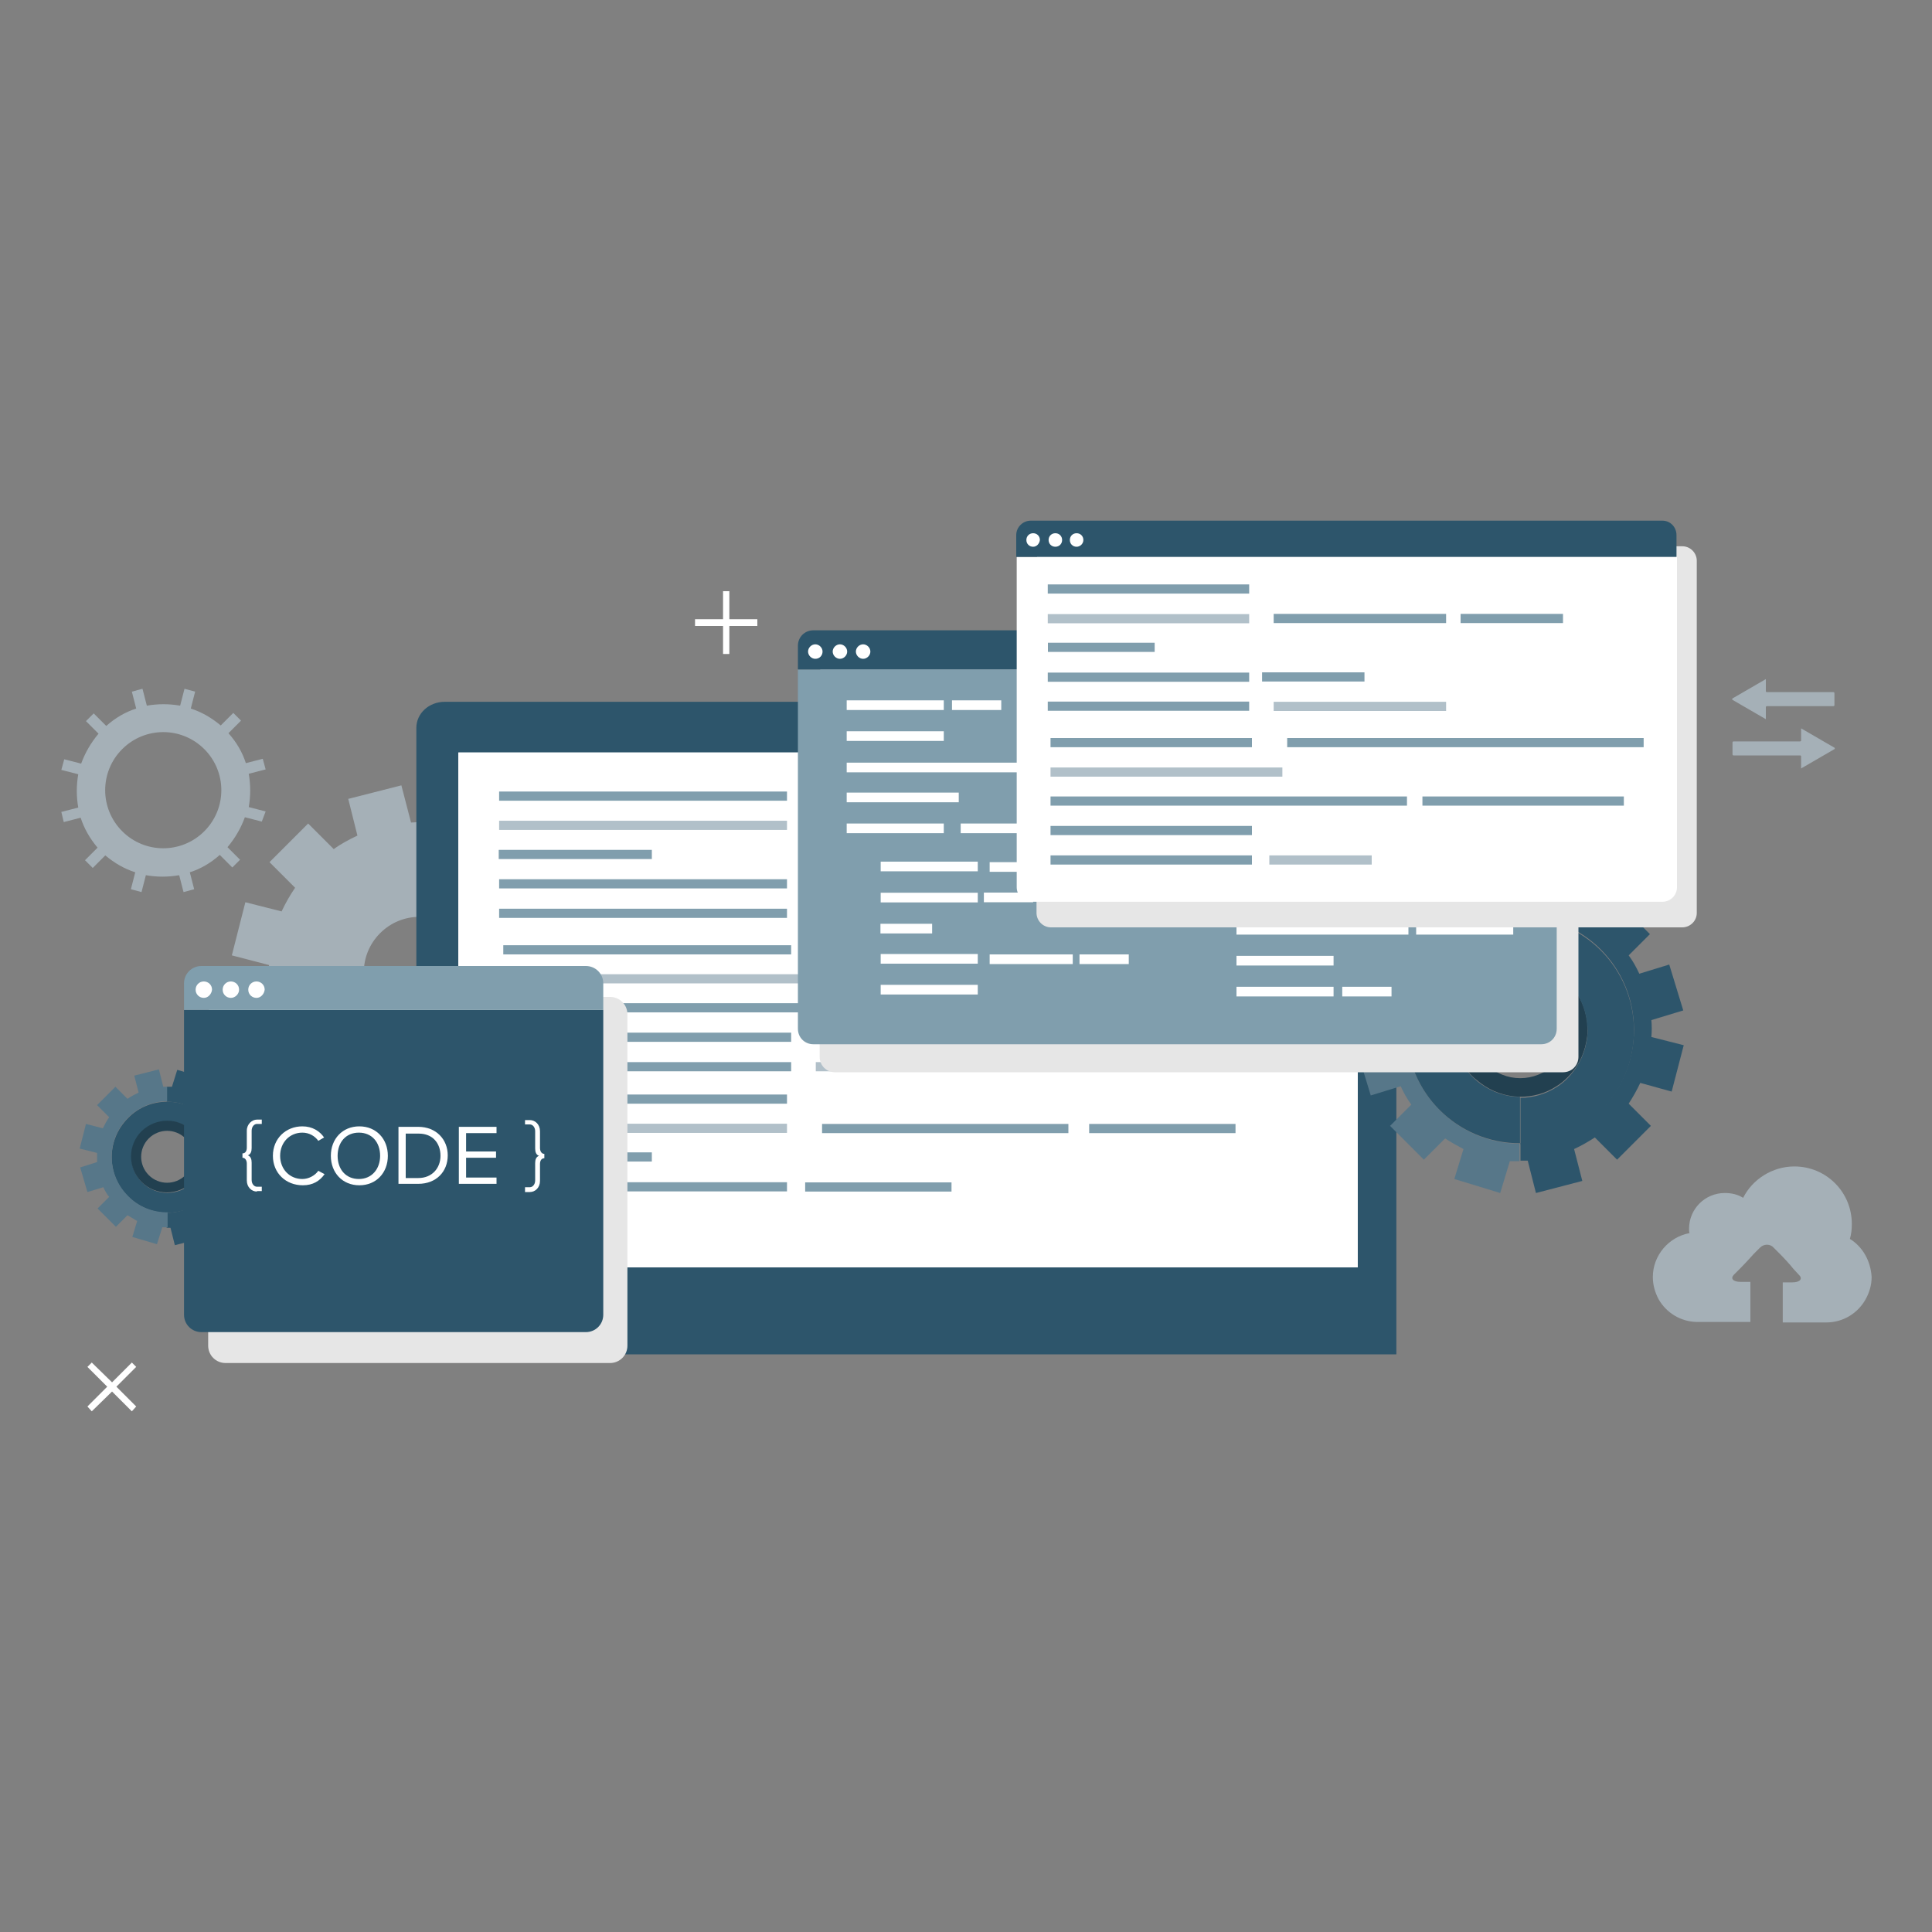 <?xml version="1.0" encoding="utf-8"?>
<!-- Generator: Adobe Illustrator 27.9.0, SVG Export Plug-In . SVG Version: 6.00 Build 0)  -->
<svg version="1.1" id="Layer_1" xmlns="http://www.w3.org/2000/svg" xmlns:xlink="http://www.w3.org/1999/xlink" x="0px" y="0px"
	 viewBox="0 0 400 400" style="enable-background:new 0 0 400 400;" xml:space="preserve">
<rect x="0" y="0" width="400" height="400" fill="#808080" stroke="none"/>
<style type="text/css">
	.st0{fill:#2D556B;}
	.st1{fill:#224050;}
	.st2{fill:#577789;}
	.st3{opacity:0.75;fill:#B1C0C9;}
	.st4{fill:#FFFFFF;}
	.st5{fill:#B3B9C1;}
	.st6{fill:#809EAD;}
	.st7{fill:#B1C0C9;}
	.st8{fill:#E6E6E6;}
</style>
<g>
	<g>
		<path class="st0" d="M34.6,228.1c-2.9,0-5.9,1.1-8.1,3.4c-4.5,4.5-4.5,11.7,0,16.2c2.2,2.2,5.2,3.4,8.1,3.4s5.9-1.1,8.1-3.4
			c4.5-4.5,4.5-11.7,0-16.2C40.5,229.2,37.5,228.1,34.6,228.1z M39.9,244.8c-2.9,2.9-7.6,2.9-10.5,0c-2.9-2.9-2.9-7.6,0-10.5
			c2.9-2.9,7.6-2.9,10.5,0C42.8,237.2,42.8,241.9,39.9,244.8z"/>
		<path class="st1" d="M29.3,234.2c-2.9,2.9-2.9,7.6,0,10.5c2.9,2.9,7.6,2.9,10.5,0c2.9-2.9,2.9-7.6,0-10.5
			C37,231.3,32.3,231.3,29.3,234.2z M38.4,243.3c-2.1,2.1-5.5,2.1-7.6,0c-2.1-2.1-2.1-5.5,0-7.6c2.1-2.1,5.5-2.1,7.6,0
			C40.5,237.8,40.5,241.2,38.4,243.3z"/>
		<path class="st0" d="M51.4,246.4l1.3-5.1l-3.6-0.9c0-0.6,0-1.2,0-1.9l3.5-1.1l-1.5-5.1l-3.3,1c-0.3-0.7-0.7-1.4-1.2-2l2.4-2.4
			l-3.8-3.8l-2.4,2.4c-0.7-0.4-1.3-0.8-2-1.2l1-3.3l-5.1-1.5l-1.1,3.5c-0.4,0-0.7,0-1.1,0v3.1c2.9,0,5.9,1.1,8.1,3.4
			c4.5,4.5,4.5,11.7,0,16.2c-2.2,2.2-5.2,3.4-8.1,3.4v3.1c0.3,0,0.5,0,0.8,0l0.9,3.6l5.1-1.3l-0.9-3.5c0.8-0.4,1.6-0.8,2.3-1.3
			l2.5,2.5l3.8-3.8l-2.5-2.5c0.5-0.7,0.9-1.5,1.3-2.3L51.4,246.4z"/>
		<path class="st2" d="M34.6,251c-2.9,0-5.9-1.1-8.1-3.4c-4.5-4.5-4.5-11.7,0-16.2c2.2-2.2,5.2-3.4,8.1-3.4l0,0V225l0,0
			c-0.3,0-0.5,0-0.8,0l-0.9-3.6l-5.1,1.3l0.9,3.5c-0.8,0.4-1.6,0.8-2.3,1.3l-2.5-2.5l-3.8,3.8l2.5,2.5c-0.5,0.7-0.9,1.5-1.3,2.3
			l-3.5-0.9l-1.3,5.1l3.6,0.9c0,0.6,0,1.2,0,1.9l-3.5,1.1l1.5,5.1l3.3-1c0.3,0.7,0.7,1.4,1.2,2l-2.4,2.4l3.8,3.8l2.4-2.4
			c0.7,0.4,1.3,0.8,2,1.2l-1,3.3l5.1,1.5l1.1-3.5c0.4,0,0.7,0,1.1,0l0,0V251L34.6,251z"/>
	</g>
	<path class="st3" d="M122.8,216l2.8-11l-7.7-2c0.1-1.3,0.1-2.6,0-4l7.5-2.3l-3.3-10.9l-7.1,2.2c-0.7-1.5-1.5-3-2.5-4.3l5.1-5.1
		l-8-8l-5.1,5.1c-1.4-1-2.9-1.8-4.4-2.5l2.2-7.1l-10.9-3.3l-2.3,7.5c-1.3-0.1-2.6-0.1-4,0l-2-7.7l-11,2.8l1.9,7.6
		c-1.7,0.8-3.4,1.7-4.9,2.8l-5.3-5.3l-8,8l5.3,5.3c-1.1,1.6-2,3.2-2.8,4.9l-7.5-1.9l-2.8,11l7.7,2c-0.1,1.3-0.1,2.6,0,4l-7.5,2.3
		l3.3,10.9l7.1-2.2c0.7,1.5,1.5,3,2.5,4.3l-5.1,5.1l8,8l5.1-5.1c1.4,1,2.9,1.8,4.4,2.5l-2.2,7.1l10.9,3.3l2.3-7.5
		c1.3,0.1,2.6,0.1,4,0l2,7.7l11-2.8l-1.9-7.6c1.7-0.8,3.4-1.7,4.9-2.8l5.3,5.3l8-8l-5.3-5.3c1.1-1.6,2-3.2,2.8-4.9L122.8,216z
		 M78.7,209.4c-4.5-4.5-4.5-11.7,0-16.2c4.5-4.5,11.7-4.5,16.2,0c4.5,4.5,4.5,11.7,0,16.2C90.4,213.9,83.2,213.9,78.7,209.4z"/>
	<path class="st0" d="M289.2,280.4h-203V150.7c0-3,2.6-5.4,5.9-5.4h191.1c3.3,0,5.9,2.4,5.9,5.4V280.4z"/>
	<g>
		<rect x="94.9" y="155.8" class="st4" width="186.2" height="106.6"/>
		<path class="st4" d="M281.1,155.8H94.9v106.6h186.2V155.8L281.1,155.8z"/>
	</g>
	<polygon class="st4" points="19,292.2 23.2,288.1 27.3,292.2 28.2,291.2 24.1,287.1 28.2,283 27.3,282.1 23.2,286.2 19,282.1 
		18.1,283 22.2,287.1 18.1,291.2 	"/>
	<polygon class="st4" points="143.9,129.6 149.7,129.6 149.7,135.4 151,135.4 151,129.6 156.8,129.6 156.8,128.2 151,128.2 
		151,122.4 149.7,122.4 149.7,128.2 143.9,128.2 	"/>
	<g>
		<path class="st4" d="M191.2,150.4c0,1.7-1.4,3.1-3.1,3.1l0,0c-1.7,0-3.1-1.4-3.1-3.1l0,0c0-1.7,1.4-3.1,3.1-3.1l0,0
			C189.8,147.3,191.2,148.7,191.2,150.4L191.2,150.4z"/>
		<path class="st5" d="M188,148.1c1.3,0,2.3,1,2.3,2.3c0,1.3-1,2.3-2.3,2.3c-1.3,0-2.3-1-2.3-2.3C185.8,149.1,186.8,148.1,188,148.1
			 M188,147.3c-1.7,0-3.1,1.4-3.1,3.1c0,1.7,1.4,3.1,3.1,3.1c1.7,0,3.1-1.4,3.1-3.1C191.2,148.7,189.8,147.3,188,147.3L188,147.3z"
			/>
	</g>
	<path class="st3" d="M13.2,170.2l3.5-0.9c0.7,2.2,1.9,4.3,3.5,6.2l-2.6,2.6l0,0l1.6,1.6l0,0l2.6-2.6c1.9,1.6,4,2.8,6.2,3.5
		l-0.9,3.5l2.2,0.6l0.9-3.5c2.3,0.4,4.6,0.4,6.9,0l0.9,3.5l2.2-0.6l-0.9-3.5c2.2-0.7,4.3-1.9,6.2-3.6l2.6,2.6l1.6-1.6l-2.6-2.6
		c1.6-1.9,2.8-4,3.6-6.2l3.5,0.9L55,168l-3.5-0.9c0.4-2.3,0.4-4.6,0-6.9l3.5-0.9l-0.6-2.2l-3.5,0.9c-0.7-2.2-1.9-4.3-3.6-6.2
		l2.6-2.6l0,0l-1.6-1.6l0,0l-2.6,2.6c-1.9-1.6-4-2.8-6.2-3.5l0.9-3.5l-2.2-0.6l-0.9,3.5c-2.3-0.4-4.6-0.4-6.9,0l-0.9-3.5l-2.2,0.6
		l0.9,3.5c-2.2,0.7-4.3,1.9-6.2,3.6l-2.6-2.6l-1.6,1.6l2.6,2.6c-1.6,1.9-2.8,4-3.6,6.2l-3.5-0.9l-0.6,2.2l3.5,0.9
		c-0.4,2.3-0.4,4.6,0,6.9l-3.5,0.9L13.2,170.2z M25.3,155.1c4.7-4.7,12.3-4.7,17,0c4.7,4.7,4.7,12.3,0,17c-4.7,4.7-12.3,4.7-17,0
		C20.6,167.4,20.6,159.8,25.3,155.1z"/>
	<path class="st3" d="M383,256.5c0.3-1,0.4-2,0.4-3.1c0-6.6-5.3-11.9-11.9-11.9c-4.6,0-8.7,2.7-10.6,6.5c-1.1-0.7-2.4-1-3.8-1
		c-4.1,0-7.4,3.3-7.4,7.4c0,0.3,0,0.6,0.1,0.9c-4.3,0.8-7.6,4.6-7.6,9.1c0,1.7,0.5,3.3,1.2,4.6c1.6,2.8,4.6,4.7,8.1,4.7h10.9v-8.3
		h-2c-1.6,0-2.2-0.7-1.4-1.5l1.3-1.3c0.8-0.8,2.1-2.2,2.8-3l1.3-1.3c0.8-0.8,2.1-0.8,2.8,0l1.3,1.3c0.8,0.8,2.1,2.2,2.8,3.1l1.2,1.3
		c0.8,0.8,0.1,1.5-1.4,1.5l-2,0v8.3h9l0,0c3.5,0,6.5-1.9,8.1-4.7c0.8-1.4,1.3-3,1.3-4.7C387.3,261,385.6,258.1,383,256.5z"/>
	<g>
		<rect x="104.2" y="219.9" class="st6" width="59.6" height="1.9"/>
		<rect x="168.9" y="219.9" class="st7" width="30.3" height="1.9"/>
		<rect x="166.7" y="182.1" class="st6" width="30.3" height="1.9"/>
		<rect x="225.5" y="170" class="st6" width="30.3" height="1.9"/>
		<rect x="170.2" y="188.1" class="st7" width="51" height="1.9"/>
		<rect x="170.2" y="170" class="st6" width="51" height="1.9"/>
		<rect x="104.2" y="213.8" class="st6" width="59.6" height="1.9"/>
		<rect x="214.2" y="207.7" class="st6" width="59.6" height="1.9"/>
		<rect x="104.2" y="207.7" class="st6" width="105.6" height="1.9"/>
		<rect x="174.1" y="195.7" class="st6" width="105.6" height="1.9"/>
		<rect x="104.2" y="201.7" class="st7" width="68.7" height="1.9"/>
		<rect x="104.2" y="195.7" class="st6" width="59.6" height="1.9"/>
		
			<rect x="103.4" y="188.1" transform="matrix(-1 -1.224647e-16 1.224647e-16 -1 266.339 378.14)" class="st6" width="59.6" height="1.9"/>
		
			<rect x="103.4" y="182.1" transform="matrix(-1 -1.224647e-16 1.224647e-16 -1 266.339 366.037)" class="st6" width="59.6" height="1.9"/>
		
			<rect x="103.4" y="175.9" transform="matrix(-1 -1.224647e-16 1.224647e-16 -1 238.357 353.755)" class="st6" width="31.7" height="1.9"/>
		
			<rect x="103.4" y="170" transform="matrix(-1 -1.224647e-16 1.224647e-16 -1 266.339 341.826)" class="st7" width="59.6" height="1.9"/>
		
			<rect x="103.4" y="163.9" transform="matrix(-1 -1.224647e-16 1.224647e-16 -1 266.339 329.679)" class="st6" width="59.6" height="1.9"/>
	</g>
	<g>
		<rect x="166.7" y="244.8" class="st6" width="30.3" height="1.9"/>
		<rect x="225.5" y="232.7" class="st6" width="30.3" height="1.9"/>
		<rect x="170.2" y="232.7" class="st6" width="51" height="1.9"/>
		
			<rect x="103.4" y="244.8" transform="matrix(-1 -1.224647e-16 1.224647e-16 -1 266.339 491.467)" class="st6" width="59.6" height="1.9"/>
		
			<rect x="103.4" y="238.7" transform="matrix(-1 -1.224647e-16 1.224647e-16 -1 238.357 479.185)" class="st6" width="31.7" height="1.9"/>
		
			<rect x="103.4" y="232.7" transform="matrix(-1 -1.224647e-16 1.224647e-16 -1 266.339 467.255)" class="st7" width="59.6" height="1.9"/>
		
			<rect x="103.4" y="226.6" transform="matrix(-1 -1.224647e-16 1.224647e-16 -1 266.339 455.109)" class="st6" width="59.6" height="1.9"/>
	</g>
	<g>
		<path class="st2" d="M291.2,213.2c0-13,10.5-23.5,23.5-23.5v-3.6c-0.5,0-1,0-1.5,0l-1.7-6.7l-9.6,2.5l1.7,6.6
			c-1.5,0.7-2.9,1.5-4.3,2.4l-4.6-4.6l-7,7l4.6,4.6c-0.9,1.4-1.7,2.8-2.4,4.3l-6.6-1.7l-2.5,9.6l6.7,1.7c-0.1,1.2-0.1,2.3,0,3.5
			l-6.6,2l2.9,9.5l6.2-1.9c0.6,1.3,1.3,2.6,2.2,3.8l-4.4,4.4l7,7l4.4-4.4c1.2,0.8,2.5,1.5,3.8,2.2l-1.9,6.2l9.5,2.9l2-6.6
			c0.7,0,1.3,0,2,0v-3.6C301.7,236.7,291.2,226.2,291.2,213.2z"/>
		<path class="st0" d="M346.1,226l2.5-9.6l-6.7-1.7c0.1-1.2,0.1-2.3,0-3.5l6.6-2l-2.9-9.5l-6.2,1.9c-0.6-1.3-1.3-2.6-2.2-3.8
			l4.4-4.4l-7-7l-4.4,4.4c-1.2-0.8-2.5-1.6-3.8-2.2l1.9-6.2l-9.5-2.9l-2,6.6c-0.7,0-1.3,0-2,0v3.6l0,0c13,0,23.5,10.5,23.5,23.5
			c0,13-10.5,23.5-23.5,23.5l0,0v3.6c0.5,0,1,0,1.5,0l1.7,6.7l9.6-2.5l-1.7-6.6c1.5-0.7,2.9-1.5,4.3-2.4l4.6,4.6l7-7l-4.6-4.6
			c0.9-1.4,1.7-2.8,2.4-4.3L346.1,226z"/>
		<path class="st0" d="M328.6,213.2c0,0.9-0.1,1.8-0.3,2.7C328.5,215,328.6,214.1,328.6,213.2z"/>
		<path class="st0" d="M314.7,199.3L314.7,199.3c0.9,0,1.8,0.1,2.7,0.3C316.5,199.4,315.6,199.3,314.7,199.3z"/>
		<path class="st0" d="M300.8,213.4c0-0.1,0-0.2,0-0.2C300.8,213.3,300.8,213.4,300.8,213.4z"/>
		<path class="st1" d="M322.4,224.8c0.8-0.5,1.5-1.1,2.2-1.8c2-2,3.3-4.5,3.8-7.2c0.2-0.9,0.3-1.8,0.3-2.7c0-0.9-0.1-1.8-0.3-2.7
			c-0.5-2.6-1.8-5.1-3.8-7.2c-0.7-0.7-1.4-1.3-2.2-1.8c-1.5-1-3.2-1.7-5-2c-0.9-0.2-1.8-0.3-2.7-0.3c-3.6,0-7.1,1.4-9.8,4.1
			c-2.7,2.7-4.1,6.3-4.1,9.8c0,0.1,0,0.2,0,0.2c0.1,3.5,1.4,6.9,4,9.6c0.6,0.6,1.2,1,1.8,1.5C311.3,227.8,317.6,228,322.4,224.8z
			 M307.7,206.2c3.9-3.9,10.2-3.9,14.1,0c3.9,3.9,3.9,10.2,0,14.1c-3.9,3.9-10.2,3.9-14.1,0C303.8,216.4,303.8,210.1,307.7,206.2z"
			/>
		<path class="st0" d="M291.2,213.2c0,13,10.5,23.5,23.5,23.5v-9.6c-2.8,0-5.6-0.9-8-2.6c-0.6-0.4-1.2-0.9-1.8-1.5
			c-2.7-2.7-4-6.1-4-9.6c0-0.1,0-0.2,0-0.2c0-3.6,1.4-7.1,4.1-9.8c2.7-2.7,6.3-4.1,9.8-4.1l0,0v-9.6
			C301.7,189.7,291.2,200.2,291.2,213.2z"/>
		<path class="st0" d="M314.7,199.3c-3.6,0-7.1,1.4-9.8,4.1c-2.7,2.7-4.1,6.3-4.1,9.8c0-3.6,1.4-7.1,4.1-9.8
			C307.6,200.7,311.2,199.3,314.7,199.3z"/>
		<path class="st0" d="M300.8,213.4c0.1,3.5,1.4,6.9,4,9.6c0.6,0.6,1.2,1,1.8,1.5c-0.6-0.4-1.2-0.9-1.8-1.5
			C302.2,220.4,300.9,216.9,300.8,213.4z"/>
		<path class="st0" d="M317.4,199.6c1.8,0.3,3.4,1,5,2c0.8,0.5,1.5,1.1,2.2,1.8c2,2,3.3,4.5,3.8,7.2c0.2,0.9,0.3,1.8,0.3,2.7
			c0,0.9-0.1,1.8-0.3,2.7c-0.5,2.6-1.8,5.1-3.8,7.2c-0.7,0.7-1.4,1.3-2.2,1.8c-2.3,1.5-5,2.3-7.6,2.3v9.6l0,0
			c13,0,23.5-10.5,23.5-23.5c0-13-10.5-23.5-23.5-23.5l0,0v9.6C315.6,199.3,316.5,199.4,317.4,199.6z"/>
		<path class="st0" d="M317.4,199.6c1.8,0.3,3.4,1,5,2C320.8,200.6,319.1,199.9,317.4,199.6z"/>
		<path class="st0" d="M328.4,210.6c-0.5-2.6-1.8-5.1-3.8-7.2c-0.7-0.7-1.4-1.3-2.2-1.8c0.8,0.5,1.5,1.1,2.2,1.8
			C326.6,205.4,327.8,207.9,328.4,210.6z"/>
		<path class="st0" d="M328.4,210.6c0.2,0.9,0.3,1.8,0.3,2.7C328.6,212.3,328.5,211.4,328.4,210.6z"/>
	</g>
	<path class="st3" d="M379.8,155.1c0.1-0.1,0.1-0.2,0-0.3l-6.9-4v2.5c0,0.1-0.1,0.2-0.2,0.2h-13.8c-0.1,0-0.2,0.1-0.2,0.2v2.5
		c0,0.1,0.1,0.2,0.2,0.2h13.8c0.1,0,0.2,0.1,0.2,0.2v2.5L379.8,155.1z"/>
	<path class="st3" d="M358.7,144.6c-0.1,0.1-0.1,0.2,0,0.3l6.9,4v-2.5c0-0.1,0.1-0.2,0.2-0.2h13.8c0.1,0,0.2-0.1,0.2-0.2v-2.5
		c0-0.1-0.1-0.2-0.2-0.2h-13.8c-0.1,0-0.2-0.1-0.2-0.2v-2.5L358.7,144.6z"/>
	<g>
		<path class="st8" d="M126.3,206.4H46.7c-2,0-3.6,1.6-3.6,3.6v5.5v63.1c0,2,1.6,3.6,3.6,3.6h79.6c2,0,3.6-1.6,3.6-3.6v-63.1V210
			C129.9,208,128.3,206.4,126.3,206.4z"/>
		<path class="st0" d="M38.1,209.1v63.1c0,2,1.6,3.6,3.6,3.6h79.6c2,0,3.6-1.6,3.6-3.6v-63.1H38.1z"/>
		<path class="st6" d="M121.3,200H41.7c-2,0-3.6,1.6-3.6,3.6v5.5h86.8v-5.5C124.9,201.6,123.3,200,121.3,200z"/>
		<path class="st4" d="M53.1,206.6L53.1,206.6c-0.9,0-1.7-0.7-1.7-1.7l0,0c0-0.9,0.7-1.7,1.7-1.7l0,0c0.9,0,1.7,0.7,1.7,1.7l0,0
			C54.7,205.8,54,206.6,53.1,206.6z"/>
		<path class="st4" d="M47.8,206.6L47.8,206.6c-0.9,0-1.7-0.7-1.7-1.7l0,0c0-0.9,0.7-1.7,1.7-1.7l0,0c0.9,0,1.7,0.7,1.7,1.7l0,0
			C49.5,205.8,48.7,206.6,47.8,206.6z"/>
		<path class="st4" d="M42.2,206.6L42.2,206.6c-0.9,0-1.7-0.7-1.7-1.7l0,0c0-0.9,0.7-1.7,1.7-1.7l0,0c0.9,0,1.7,0.7,1.7,1.7l0,0
			C43.8,205.8,43.1,206.6,42.2,206.6z"/>
		<g>
			<path class="st4" d="M53.2,246.7c-1.1,0-2.1-0.9-2.1-2.3v-3.5c0-0.6-0.3-1.2-0.9-1.2v-0.9c0.6,0,0.9-0.5,0.9-1.2v-3.5
				c0-1.4,1.1-2.3,2.1-2.3h1v0.9h-1c-0.6,0-1.1,0.6-1.1,1.4v3.6c0,0.7-0.2,1.3-0.8,1.5c0.6,0.2,0.8,0.8,0.8,1.5v3.6
				c0,0.8,0.5,1.4,1.1,1.4h1v0.9H53.2z"/>
			<path class="st4" d="M108.7,245.8h1c0.6,0,1.1-0.6,1.1-1.4v-3.6c0-0.7,0.2-1.3,0.8-1.5c-0.6-0.2-0.8-0.8-0.8-1.5v-3.6
				c0-0.8-0.5-1.4-1.1-1.4h-1v-0.9h1c1.1,0,2.1,0.9,2.1,2.3v3.5c0,0.6,0.3,1.2,0.9,1.2v0.9c-0.6,0-0.9,0.5-0.9,1.2v3.5
				c0,1.4-1,2.3-2.1,2.3h-1V245.8z"/>
			<g>
				<path class="st4" d="M56.5,239.3c0-3.6,2.7-6.1,6.1-6.1c2.1,0,3.6,1,4.5,2.3l-1.2,0.7c-0.7-1-1.9-1.7-3.3-1.7
					c-2.6,0-4.6,2-4.6,4.8c0,2.8,2,4.8,4.6,4.8c1.3,0,2.6-0.7,3.3-1.7l1.3,0.7c-1,1.4-2.4,2.3-4.5,2.3
					C59.2,245.4,56.5,242.9,56.5,239.3z"/>
				<path class="st4" d="M68.5,239.3c0-3.5,2.4-6.1,5.9-6.1c3.5,0,5.9,2.6,5.9,6.1s-2.4,6.1-5.9,6.1
					C70.9,245.4,68.5,242.8,68.5,239.3z M78.7,239.3c0-2.8-1.7-4.8-4.4-4.8c-2.7,0-4.4,2-4.4,4.8c0,2.8,1.7,4.8,4.4,4.8
					C77,244.1,78.7,242,78.7,239.3z"/>
				<path class="st4" d="M82.5,245.2v-11.9h4.1c3.7,0,6.1,2.6,6.1,5.9c0,3.4-2.4,5.9-6.1,5.9H82.5z M91.2,239.3
					c0-2.6-1.6-4.6-4.5-4.6H84v9.2h2.6C89.5,243.9,91.2,241.8,91.2,239.3z"/>
				<path class="st4" d="M95,245.2v-11.9h7.8v1.3h-6.3v3.8h6.2v1.3h-6.2v4.1h6.3v1.3H95z"/>
			</g>
		</g>
	</g>
	<g>
		<path class="st8" d="M323.6,136.3H172.9c-1.8,0-3.2,1.4-3.2,3.2v4.9v74.4c0,1.8,1.4,3.2,3.2,3.2h150.7c1.8,0,3.2-1.4,3.2-3.2
			v-74.4v-4.9C326.8,137.7,325.4,136.3,323.6,136.3z"/>
		<path class="st6" d="M322.3,213c0,1.8-1.4,3.2-3.2,3.2H168.4c-1.8,0-3.2-1.4-3.2-3.2v-74.4h157.1V213z"/>
		<path class="st0" d="M319.1,130.5H168.4c-1.8,0-3.2,1.4-3.2,3.2v4.9h157.1v-4.9C322.3,131.9,320.9,130.5,319.1,130.5z"/>
		<path class="st4" d="M178.7,136.4L178.7,136.4c-0.8,0-1.5-0.7-1.5-1.5l0,0c0-0.8,0.7-1.5,1.5-1.5l0,0c0.8,0,1.5,0.7,1.5,1.5l0,0
			C180.2,135.7,179.5,136.4,178.7,136.4z"/>
		<path class="st4" d="M173.9,136.4L173.9,136.4c-0.8,0-1.5-0.7-1.5-1.5l0,0c0-0.8,0.7-1.5,1.5-1.5l0,0c0.8,0,1.5,0.7,1.5,1.5l0,0
			C175.4,135.7,174.7,136.4,173.9,136.4z"/>
		<path class="st4" d="M168.8,136.4L168.8,136.4c-0.8,0-1.5-0.7-1.5-1.5l0,0c0-0.8,0.7-1.5,1.5-1.5l0,0c0.8,0,1.5,0.7,1.5,1.5l0,0
			C170.3,135.7,169.7,136.4,168.8,136.4z"/>
		<g>
			<rect x="175.3" y="145" class="st4" width="20.1" height="2"/>
			<rect x="197.1" y="145" class="st4" width="10.2" height="2"/>
			<rect x="203.7" y="184.8" class="st4" width="10.2" height="2"/>
			<rect x="223.5" y="197.6" class="st4" width="10.2" height="2"/>
			<rect x="204.9" y="178.5" class="st4" width="17.2" height="2"/>
			<rect x="204.9" y="197.6" class="st4" width="17.2" height="2"/>
			<rect x="175.3" y="151.4" class="st4" width="20.1" height="2"/>
			<rect x="212.4" y="157.9" class="st4" width="20.1" height="2"/>
			<rect x="175.3" y="157.9" class="st4" width="35.6" height="2"/>
			<rect x="198.9" y="170.5" class="st4" width="35.6" height="2"/>
			<rect x="175.3" y="164.1" class="st4" width="23.2" height="2"/>
			<rect x="175.3" y="170.5" class="st4" width="20.1" height="2"/>
			
				<rect x="182.3" y="178.5" transform="matrix(-1 -1.224647e-16 1.224647e-16 -1 384.736 358.894)" class="st4" width="20.1" height="2"/>
			
				<rect x="182.3" y="184.8" transform="matrix(-1 -1.224647e-16 1.224647e-16 -1 384.736 371.634)" class="st4" width="20.1" height="2"/>
			
				<rect x="182.3" y="191.3" transform="matrix(-1 -1.224647e-16 1.224647e-16 -1 375.288 384.56)" class="st4" width="10.7" height="2"/>
			
				<rect x="182.3" y="197.6" transform="matrix(-1 -1.224647e-16 1.224647e-16 -1 384.736 397.117)" class="st4" width="20.1" height="2"/>
			
				<rect x="182.3" y="204" transform="matrix(-1 -1.224647e-16 1.224647e-16 -1 384.736 409.901)" class="st4" width="20.1" height="2"/>
		</g>
		<g>
			<rect x="256" y="204.3" class="st4" width="20.1" height="2"/>
			<rect x="277.9" y="204.3" class="st4" width="10.2" height="2"/>
			<rect x="277.1" y="164.5" class="st4" width="10.2" height="2"/>
			<rect x="297" y="151.8" class="st4" width="10.2" height="2"/>
			<rect x="278.3" y="170.9" class="st4" width="17.2" height="2"/>
			<rect x="278.3" y="151.8" class="st4" width="17.2" height="2"/>
			<rect x="256" y="197.9" class="st4" width="20.1" height="2"/>
			<rect x="293.2" y="191.5" class="st4" width="20.1" height="2"/>
			<rect x="256" y="191.5" class="st4" width="35.6" height="2"/>
			<rect x="279.6" y="178.8" class="st4" width="35.6" height="2"/>
			<rect x="256" y="185.2" class="st4" width="23.2" height="2"/>
			<rect x="256" y="178.8" class="st4" width="20.1" height="2"/>
			
				<rect x="255.7" y="170.9" transform="matrix(-1 -1.224647e-16 1.224647e-16 -1 531.597 343.697)" class="st4" width="20.1" height="2"/>
			
				<rect x="255.7" y="164.5" transform="matrix(-1 -1.224647e-16 1.224647e-16 -1 531.597 330.957)" class="st4" width="20.1" height="2"/>
			
				<rect x="255.7" y="158" transform="matrix(-1 -1.224647e-16 1.224647e-16 -1 522.15 318.03)" class="st4" width="10.7" height="2"/>
			
				<rect x="255.7" y="151.8" transform="matrix(-1 -1.224647e-16 1.224647e-16 -1 531.597 305.474)" class="st4" width="20.1" height="2"/>
			
				<rect x="255.7" y="145.4" transform="matrix(-1 -1.224647e-16 1.224647e-16 -1 531.597 292.69)" class="st4" width="20.1" height="2"/>
		</g>
	</g>
	<g>
		<path class="st8" d="M348.3,113.1H217.6c-1.6,0-3,1.3-3,3v4.5V189c0,1.6,1.3,3,3,3h130.7c1.6,0,3-1.3,3-3v-68.4v-4.5
			C351.3,114.5,350,113.1,348.3,113.1z"/>
		<path class="st4" d="M210.5,115.3v68.4c0,1.6,1.3,3,3,3h130.7c1.6,0,3-1.3,3-3v-68.4H210.5z"/>
		<path class="st0" d="M344.2,107.8H213.4c-1.6,0-3,1.3-3,3v4.5h136.7v-4.5C347.1,109.1,345.8,107.8,344.2,107.8z"/>
		<path class="st4" d="M222.9,113.2L222.9,113.2c-0.8,0-1.4-0.6-1.4-1.4l0,0c0-0.8,0.6-1.4,1.4-1.4l0,0c0.8,0,1.4,0.6,1.4,1.4l0,0
			C224.3,112.6,223.6,113.2,222.9,113.2z"/>
		<path class="st4" d="M218.5,113.2L218.5,113.2c-0.8,0-1.4-0.6-1.4-1.4l0,0c0-0.8,0.6-1.4,1.4-1.4l0,0c0.8,0,1.4,0.6,1.4,1.4l0,0
			C219.9,112.6,219.3,113.2,218.5,113.2z"/>
		<path class="st4" d="M213.9,113.2L213.9,113.2c-0.8,0-1.4-0.6-1.4-1.4l0,0c0-0.8,0.6-1.4,1.4-1.4l0,0c0.8,0,1.4,0.6,1.4,1.4l0,0
			C215.2,112.6,214.6,113.2,213.9,113.2z"/>
		<g>
			<rect x="217.5" y="177.1" class="st6" width="41.7" height="1.9"/>
			<rect x="262.8" y="177.1" class="st7" width="21.2" height="1.9"/>
			<rect x="261.3" y="139.2" class="st6" width="21.2" height="1.9"/>
			<rect x="302.4" y="127.1" class="st6" width="21.2" height="1.9"/>
			<rect x="263.7" y="145.3" class="st7" width="35.7" height="1.9"/>
			<rect x="263.7" y="127.1" class="st6" width="35.7" height="1.9"/>
			<rect x="217.5" y="171" class="st6" width="41.7" height="1.9"/>
			<rect x="294.5" y="164.9" class="st6" width="41.7" height="1.9"/>
			<rect x="217.5" y="164.9" class="st6" width="73.8" height="1.9"/>
			<rect x="266.5" y="152.8" class="st6" width="73.8" height="1.9"/>
			<rect x="217.5" y="158.9" class="st7" width="48" height="1.9"/>
			<rect x="217.5" y="152.8" class="st6" width="41.7" height="1.9"/>
			
				<rect x="217" y="145.3" transform="matrix(-1 -1.224647e-16 1.224647e-16 -1 475.629 292.457)" class="st6" width="41.7" height="1.9"/>
			
				<rect x="217" y="139.2" transform="matrix(-1 -1.224647e-16 1.224647e-16 -1 475.629 280.354)" class="st6" width="41.7" height="1.9"/>
			
				<rect x="217" y="133.1" transform="matrix(-1 -1.224647e-16 1.224647e-16 -1 456.061 268.073)" class="st6" width="22.1" height="1.9"/>
			
				<rect x="217" y="127.1" transform="matrix(-1 -1.224647e-16 1.224647e-16 -1 475.629 256.143)" class="st7" width="41.7" height="1.9"/>
			
				<rect x="217" y="121.1" transform="matrix(-1 -1.224647e-16 1.224647e-16 -1 475.629 243.997)" class="st6" width="41.7" height="1.9"/>
		</g>
	</g>
</g>
</svg>

